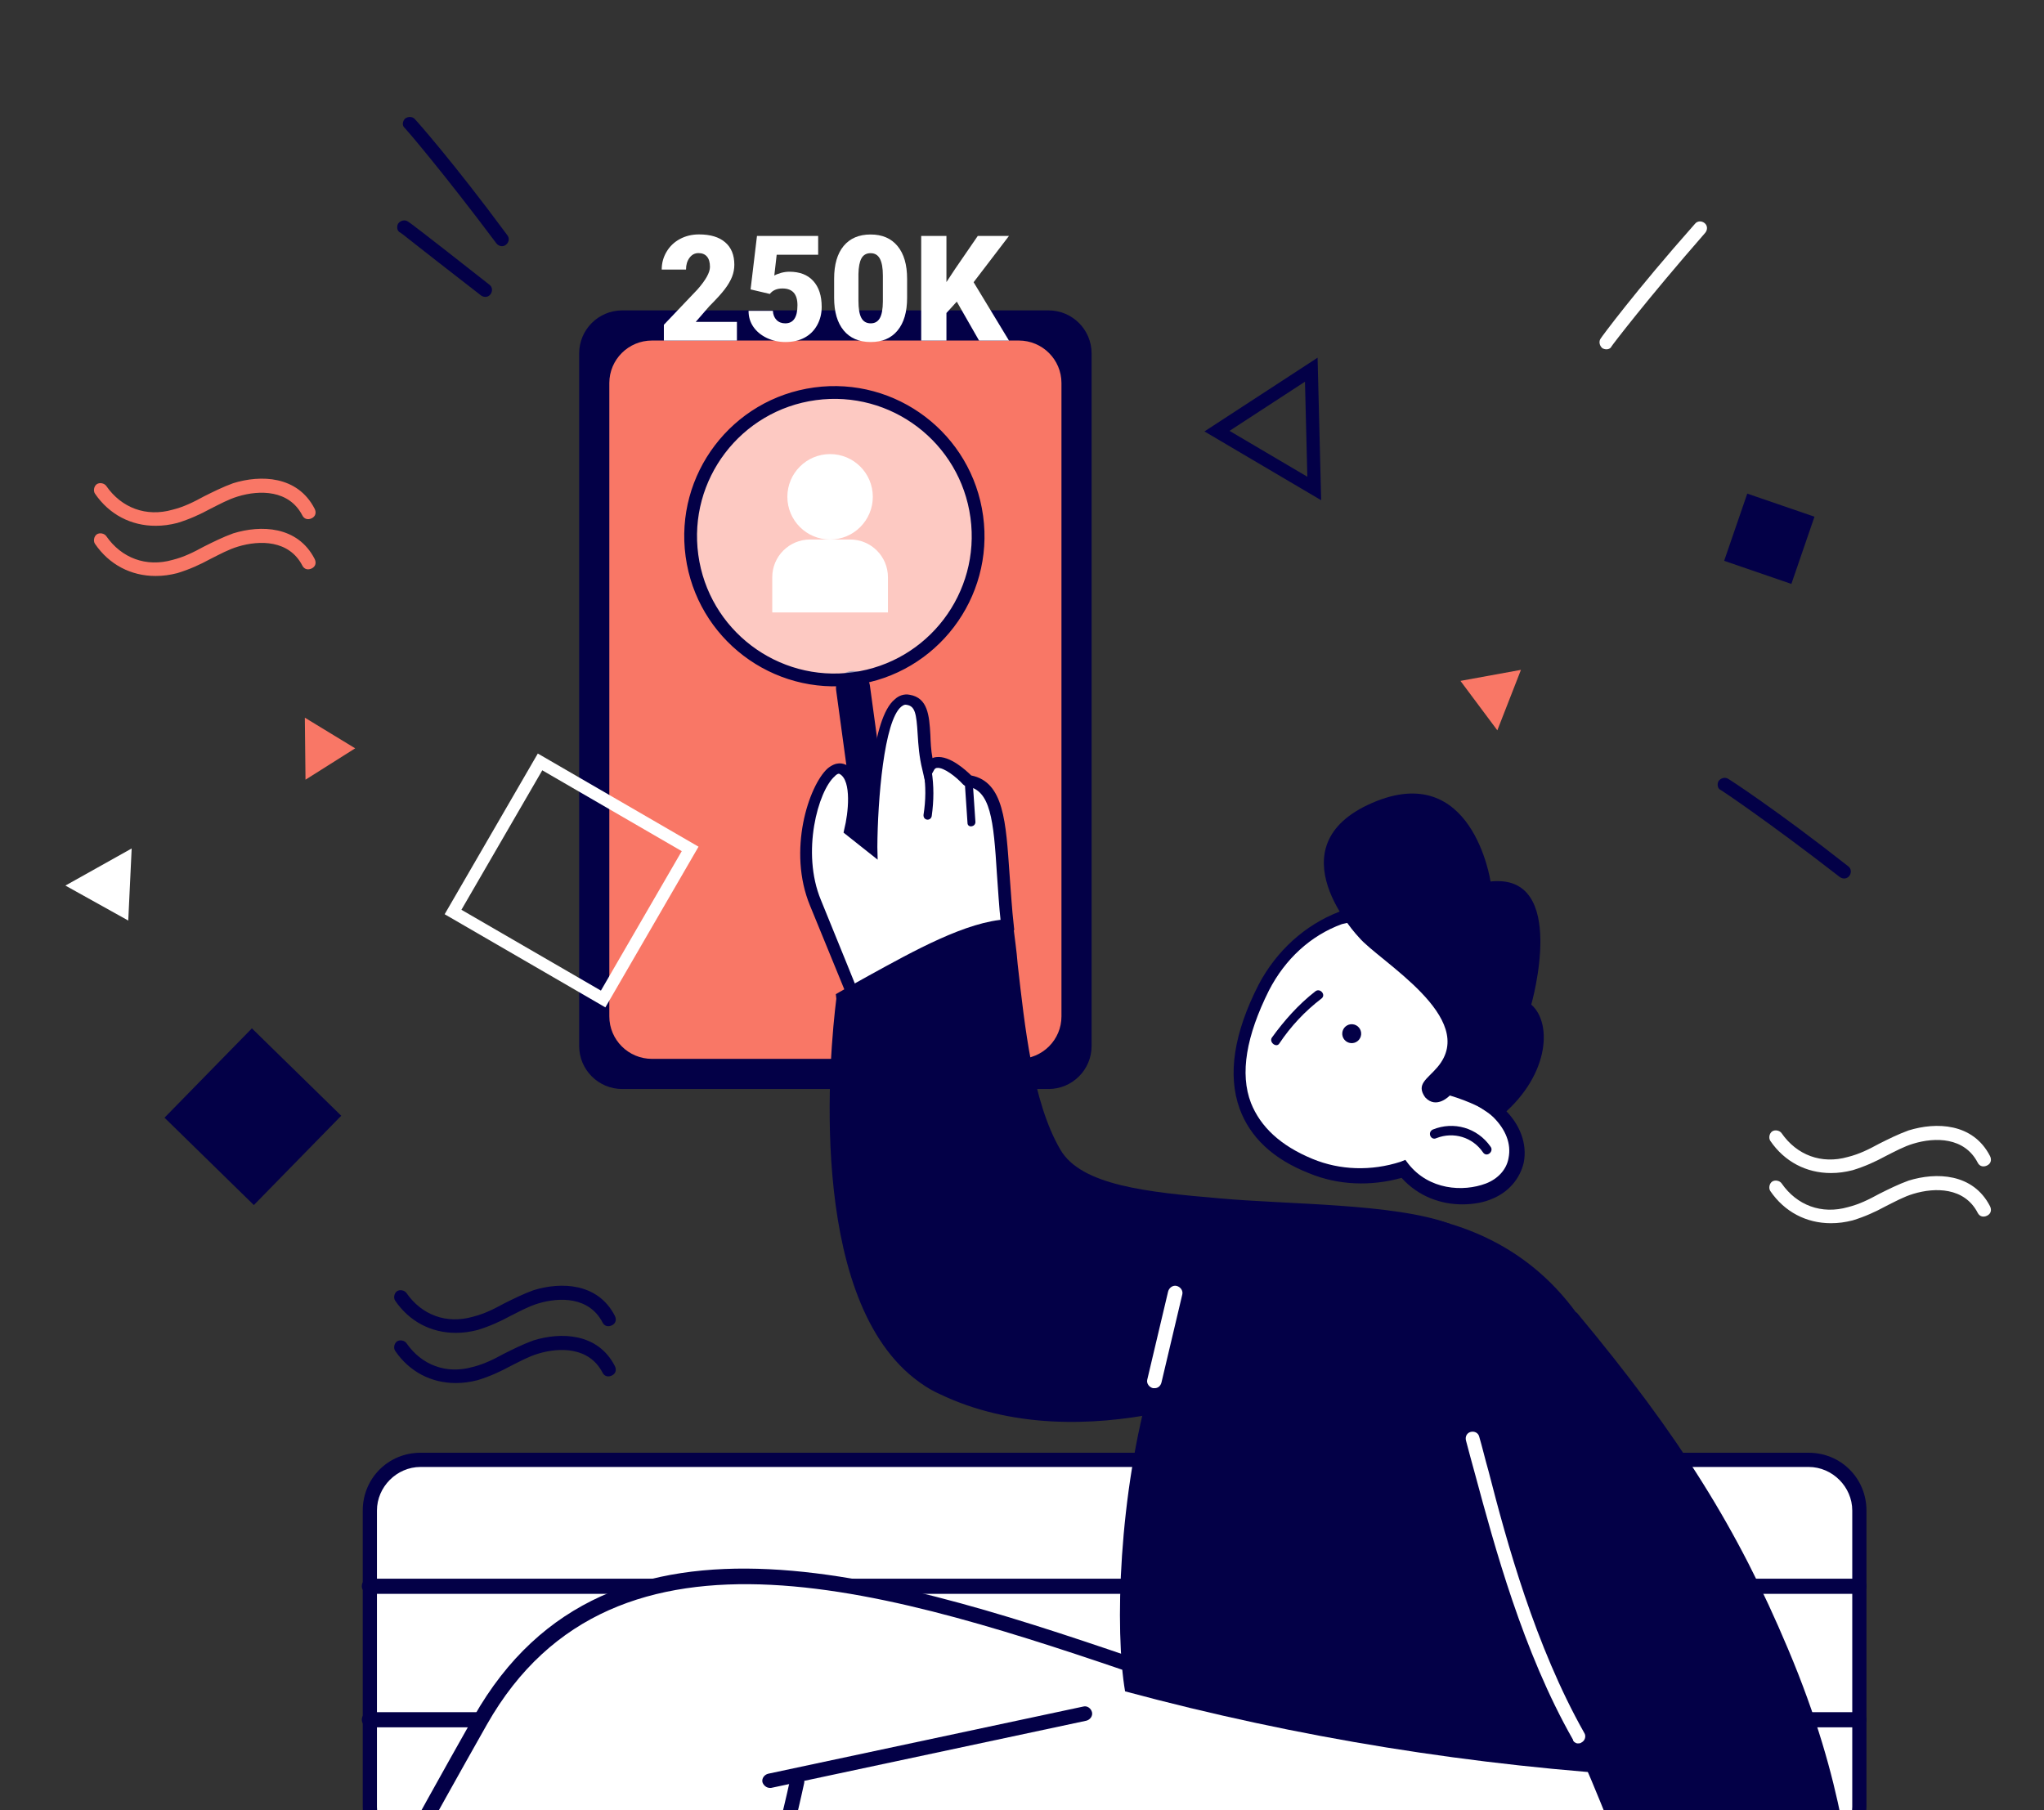 <svg width="271" height="240" viewBox="0 0 271 240" fill="none" xmlns="http://www.w3.org/2000/svg">
<rect x="0" y="0" width="271" height="240" fill="#333333" stroke="none"/>
<g clip-path="url(#clip0)">
<path d="M144.727 46.861C144.727 43.711 142.17 41.157 139.017 41.157L82.497 41.157C79.344 41.157 76.787 43.711 76.787 46.861L76.787 138.694C76.787 141.844 79.344 144.398 82.497 144.398L139.017 144.398C142.17 144.398 144.727 141.844 144.727 138.694L144.727 46.861Z" fill="#030047"/>
<path d="M140.732 50.789C140.732 47.677 138.2 45.153 135.077 45.153L86.441 45.153C83.318 45.153 80.786 47.677 80.786 50.789L80.786 134.765C80.786 137.878 83.318 140.401 86.441 140.401L135.077 140.401C138.2 140.401 140.732 137.878 140.732 134.765L140.732 50.789Z" fill="#F97766"/>
<path d="M242.748 155.539C243.752 155.539 244.631 155.413 245.635 155.162C247.267 154.66 248.648 154.032 250.029 153.279C251.285 152.651 252.415 152.023 253.67 151.647C256.558 150.768 260.45 150.768 262.207 154.158C262.458 154.66 262.96 154.785 263.463 154.534C263.965 154.283 264.09 153.781 263.839 153.279C261.579 148.885 256.683 148.759 253.042 149.889C251.661 150.391 250.406 151.019 249.15 151.647C247.769 152.4 246.514 153.028 245.007 153.404C241.492 154.409 238.228 153.153 236.219 150.266C235.968 149.889 235.34 149.763 234.964 150.015C234.587 150.266 234.461 150.893 234.713 151.27C236.596 154.032 239.483 155.539 242.748 155.539Z" fill="white"/>
<path d="M60.425 176.73C61.43 176.73 62.309 176.604 63.313 176.353C64.945 175.851 66.326 175.223 67.707 174.47C68.962 173.842 70.092 173.215 71.348 172.838C74.235 171.959 78.127 171.959 79.885 175.349C80.136 175.851 80.638 175.977 81.14 175.726C81.643 175.475 81.768 174.972 81.517 174.47C79.257 170.076 74.361 169.95 70.72 171.08C69.339 171.583 68.084 172.21 66.828 172.838C65.447 173.591 64.192 174.219 62.685 174.596C59.17 175.6 55.906 174.345 53.897 171.457C53.646 171.08 53.018 170.955 52.641 171.206C52.265 171.457 52.139 172.085 52.39 172.461C54.273 175.223 57.161 176.73 60.425 176.73Z" fill="#030047"/>
<path d="M20.625 69.718C21.629 69.718 22.508 69.593 23.512 69.342C25.144 68.839 26.525 68.212 27.906 67.458C29.162 66.831 30.292 66.203 31.547 65.826C34.435 64.948 38.327 64.948 40.084 68.337C40.335 68.84 40.837 68.965 41.34 68.714C41.842 68.463 41.967 67.961 41.716 67.458C39.456 63.064 34.56 62.939 30.919 64.069C29.538 64.571 28.283 65.199 27.027 65.826C25.646 66.58 24.391 67.207 22.884 67.584C19.369 68.588 16.105 67.333 14.096 64.445C13.845 64.069 13.217 63.943 12.841 64.194C12.464 64.445 12.338 65.073 12.589 65.45C14.473 68.212 17.36 69.718 20.625 69.718Z" fill="#F97766"/>
<path d="M242.748 162.193C243.752 162.193 244.631 162.068 245.635 161.817C247.267 161.314 248.648 160.687 250.029 159.933C251.285 159.306 252.415 158.678 253.67 158.301C256.558 157.423 260.45 157.423 262.207 160.812C262.458 161.314 262.96 161.44 263.463 161.189C263.965 160.938 264.09 160.436 263.839 159.933C261.579 155.539 256.683 155.414 253.042 156.544C251.661 157.046 250.406 157.674 249.15 158.301C247.769 159.055 246.514 159.682 245.007 160.059C241.492 161.063 238.228 159.808 236.219 156.92C235.968 156.544 235.34 156.418 234.964 156.669C234.587 156.92 234.461 157.548 234.713 157.925C236.596 160.687 239.483 162.193 242.748 162.193Z" fill="white"/>
<path d="M60.425 183.384C61.43 183.384 62.309 183.258 63.313 183.007C64.945 182.505 66.326 181.877 67.707 181.124C68.962 180.496 70.092 179.868 71.348 179.492C74.235 178.613 78.127 178.613 79.885 182.003C80.136 182.505 80.638 182.63 81.14 182.379C81.643 182.128 81.768 181.626 81.517 181.124C79.257 176.73 74.361 176.604 70.72 177.734C69.339 178.236 68.084 178.864 66.828 179.492C65.447 180.245 64.192 180.873 62.685 181.249C59.17 182.254 55.906 180.998 53.897 178.111C53.646 177.734 53.018 177.609 52.641 177.86C52.265 178.111 52.139 178.739 52.39 179.115C54.273 181.877 57.161 183.384 60.425 183.384Z" fill="#030047"/>
<path d="M20.625 76.371C21.629 76.371 22.508 76.246 23.512 75.994C25.144 75.492 26.525 74.865 27.906 74.111C29.162 73.484 30.292 72.856 31.547 72.479C34.435 71.6 38.327 71.6 40.084 74.99C40.335 75.492 40.837 75.618 41.34 75.367C41.842 75.116 41.967 74.613 41.716 74.111C39.456 69.717 34.56 69.592 30.919 70.722C29.538 71.224 28.283 71.851 27.027 72.479C25.646 73.232 24.391 73.86 22.884 74.237C19.369 75.241 16.105 73.986 14.096 71.098C13.845 70.722 13.217 70.596 12.841 70.847C12.464 71.098 12.338 71.726 12.589 72.103C14.473 74.865 17.36 76.371 20.625 76.371Z" fill="#F97766"/>
<path d="M201.652 88.82L193.632 90.283L198.522 96.838L201.652 88.82Z" fill="#F97766"/>
<path fill-rule="evenodd" clip-rule="evenodd" d="M174.69 47.428L175.164 66.328L159.689 57.205L174.69 47.428ZM173.017 50.611L173.332 63.214L163.013 57.13L173.017 50.611Z" fill="#030047"/>
<path d="M40.505 103.384L47.091 99.224L40.417 95.161L40.505 103.384Z" fill="#F97766"/>
<path d="M8.671 117.422L17.005 122.06L17.457 112.503L8.671 117.422Z" fill="white"/>
<path d="M33.397 136.355L45.242 147.941L33.656 159.786L21.811 148.2L33.397 136.355Z" fill="#030047"/>
<path d="M228.594 74.362L237.506 77.425L240.569 68.513L231.657 65.451L228.594 74.362Z" fill="#030047"/>
<path fill-rule="evenodd" clip-rule="evenodd" d="M92.613 112.266L71.305 99.915L58.954 121.223L80.262 133.574L92.613 112.266ZM90.389 112.858L79.671 131.35L61.178 120.632L71.897 102.139L90.389 112.858Z" fill="white"/>
<path d="M212.571 46.229C212.909 46.385 213.464 46.368 213.672 45.916C213.724 45.804 218.261 39.827 226.095 30.857C226.416 30.458 226.399 29.902 226 29.581C225.601 29.26 225.045 29.278 224.724 29.677C216.726 38.708 212.302 44.737 212.25 44.849C211.929 45.248 212.059 45.856 212.458 46.177L212.571 46.229Z" fill="white"/>
<path d="M227.799 103.689C227.663 104.036 227.713 104.59 228.175 104.771C228.291 104.817 234.522 108.997 243.934 116.295C244.351 116.592 244.904 116.542 245.201 116.125C245.498 115.708 245.449 115.155 245.032 114.857C235.55 107.399 229.273 103.334 229.157 103.289C228.74 102.991 228.142 103.157 227.845 103.574L227.799 103.689Z" fill="#030047"/>
<path d="M53.606 15.844C53.383 16.143 53.284 16.689 53.682 16.987C53.781 17.061 58.681 22.745 65.819 32.278C66.143 32.675 66.689 32.773 67.087 32.45C67.484 32.127 67.582 31.58 67.259 31.183C60.095 21.477 55.121 15.893 55.022 15.818C54.699 15.421 54.078 15.422 53.681 15.745L53.606 15.844Z" fill="#030047"/>
<path d="M52.73 29.777C52.594 30.124 52.644 30.677 53.106 30.859C53.222 30.904 54.364 31.879 63.776 39.176C64.193 39.474 64.746 39.424 65.043 39.007C65.34 38.59 65.29 38.036 64.873 37.739C55.392 30.281 54.204 29.422 54.089 29.376C53.672 29.079 53.073 29.244 52.776 29.662L52.73 29.777Z" fill="#030047"/>
<path d="M97.704 45.162H88.018V43.065L92.48 38.374C93.579 37.123 94.129 36.128 94.129 35.391C94.129 34.793 93.999 34.339 93.738 34.028C93.477 33.716 93.099 33.56 92.604 33.56C92.114 33.56 91.717 33.77 91.412 34.19C91.107 34.603 90.954 35.121 90.954 35.743H87.732C87.732 34.892 87.945 34.107 88.371 33.389C88.797 32.664 89.388 32.099 90.144 31.692C90.9 31.285 91.746 31.082 92.68 31.082C94.18 31.082 95.333 31.428 96.14 32.121C96.954 32.814 97.36 33.808 97.36 35.105C97.36 35.651 97.259 36.185 97.055 36.706C96.852 37.221 96.534 37.764 96.102 38.336C95.676 38.902 94.987 39.661 94.034 40.615L92.241 42.683H97.704V45.162Z" fill="white"/>
<path d="M99.515 38.374L100.363 31.282H108.475V33.78H102.975L102.66 36.535C102.889 36.401 103.188 36.284 103.557 36.182C103.931 36.08 104.297 36.029 104.653 36.029C106.032 36.029 107.09 36.439 107.827 37.259C108.571 38.073 108.942 39.217 108.942 40.691C108.942 41.581 108.742 42.388 108.342 43.112C107.948 43.83 107.392 44.383 106.674 44.771C105.956 45.158 105.107 45.352 104.128 45.352C103.258 45.352 102.441 45.174 101.679 44.819C100.916 44.456 100.319 43.964 99.886 43.341C99.454 42.712 99.242 42.003 99.248 41.215H102.47C102.502 41.724 102.664 42.127 102.956 42.426C103.248 42.724 103.633 42.874 104.109 42.874C105.19 42.874 105.73 42.073 105.73 40.472C105.73 38.991 105.069 38.251 103.747 38.251C102.997 38.251 102.438 38.492 102.069 38.975L99.515 38.374Z" fill="white"/>
<path d="M120.267 39.49C120.267 41.364 119.845 42.81 118.999 43.827C118.16 44.844 116.975 45.352 115.444 45.352C113.899 45.352 112.705 44.841 111.859 43.818C111.014 42.794 110.592 41.352 110.592 39.49V36.954C110.592 35.079 111.011 33.634 111.85 32.617C112.695 31.6 113.887 31.092 115.425 31.092C116.963 31.092 118.154 31.603 118.999 32.626C119.845 33.65 120.267 35.095 120.267 36.964V39.49ZM117.055 36.544C117.055 35.547 116.924 34.803 116.664 34.314C116.403 33.818 115.99 33.57 115.425 33.57C114.872 33.57 114.468 33.799 114.214 34.256C113.966 34.714 113.833 35.407 113.814 36.334V39.881C113.814 40.916 113.944 41.676 114.204 42.159C114.465 42.636 114.878 42.874 115.444 42.874C115.99 42.874 116.394 42.642 116.654 42.178C116.915 41.708 117.048 40.974 117.055 39.976V36.544Z" fill="white"/>
<path d="M126.854 39.995L125.482 41.501V45.162H122.136V31.282H125.482V37.402L126.645 35.639L129.638 31.282H133.775L129.085 37.421L133.775 45.162H129.809L126.854 39.995Z" fill="white"/>
<circle r="5.665" transform="matrix(-1 0 0 1 110.056 65.874)" fill="white"/>
<path d="M117.727 76.538C117.727 73.777 115.488 71.538 112.727 71.538H107.388C104.627 71.538 102.388 73.777 102.388 76.538V81.205H117.727V76.538Z" fill="white"/>
<path d="M190.594 122.408C198.629 126.551 201.391 137.097 196.746 146.011C196.746 146.011 196.746 146.011 196.746 146.136C197.499 146.638 198.253 147.141 198.88 147.643C202.772 151.409 201.642 156.431 197.625 158.063C194.11 159.444 189.088 158.816 186.326 155.05C182.308 156.431 177.914 156.305 174.022 154.673C162.221 149.777 163.225 139.984 167.87 131.071C172.39 122.157 182.559 118.265 190.594 122.408Z" fill="white"/>
<path d="M193.859 159.693C195.365 159.693 196.746 159.442 197.876 158.94C200.01 158.061 201.517 156.304 202.019 154.169C202.521 151.658 201.517 149.022 199.383 147.013C199.006 146.636 198.378 146.134 197.876 145.758C199.885 141.364 200.387 136.593 199.257 132.199C198.002 127.428 195.114 123.662 190.971 121.527C186.828 119.393 182.057 119.142 177.538 120.9C173.018 122.657 169.252 126.047 166.866 130.567C163.602 136.969 162.723 142.493 164.355 147.013C165.736 150.78 168.749 153.667 173.52 155.55C177.412 157.182 181.806 157.308 185.824 156.178C188.083 158.689 191.097 159.693 193.859 159.693ZM183.689 121.653C185.949 121.653 188.084 122.155 190.092 123.159C193.733 125.043 196.37 128.432 197.374 132.575C198.504 136.844 197.876 141.364 195.742 145.507L195.365 146.26L196.118 146.762C196.872 147.264 197.499 147.641 198.002 148.143C199.634 149.775 200.387 151.658 200.01 153.542C199.759 155.048 198.629 156.303 196.997 156.931C193.984 158.061 189.465 157.81 186.702 154.295L186.326 153.793L185.698 154.044C181.806 155.299 177.663 155.174 174.022 153.667C169.754 151.909 167.117 149.398 165.862 146.26C164.355 142.368 165.234 137.346 168.247 131.32C170.381 127.177 173.771 124.038 177.914 122.532C180.049 122.029 181.932 121.653 183.689 121.653Z" fill="#030047"/>
<path d="M179.113 138.312C178.422 138.256 177.907 137.651 177.963 136.96C178.018 136.269 178.624 135.754 179.315 135.809C180.006 135.865 180.521 136.471 180.465 137.162C180.409 137.853 179.804 138.368 179.113 138.312Z" fill="#030047"/>
<path d="M168.619 137.597C170.251 135.337 172.134 133.203 174.394 131.445C175.022 130.943 175.9 131.948 175.147 132.45C173.013 134.082 171.13 136.091 169.623 138.351C169.247 138.978 168.242 138.225 168.619 137.597Z" fill="#030047"/>
<path d="M189.959 149.775C192.721 148.645 195.859 149.524 197.617 152.035C198.119 152.663 197.115 153.541 196.613 152.788C195.232 150.779 192.721 150.026 190.461 150.905C189.708 151.281 189.205 150.152 189.959 149.775Z" fill="#030047"/>
<path d="M180.17 124.29C182.806 127.429 196.114 134.961 190.59 141.49C189.209 143.122 187.702 143.75 188.958 145.507C190.464 147.139 192.222 145.256 192.222 145.256C194.733 146.009 197.244 147.139 198.499 148.395C205.404 142.996 205.907 135.715 203.019 133.204C203.019 133.204 208.041 115.753 197.621 116.883C197.621 116.883 195.235 100.687 181.927 106.462C168.619 112.238 180.17 124.29 180.17 124.29Z" fill="#030047"/>
<path d="M236.035 233.682V354.458C236.035 357.471 231.39 357.471 231.39 354.458V233.682C231.39 230.669 236.035 230.669 236.035 233.682Z" fill="#030047"/>
<path d="M55.748 246.238H239.799C243.44 246.238 246.453 243.224 246.453 239.584V200.288C246.453 196.647 243.44 193.634 239.799 193.634H55.748C52.108 193.634 49.094 196.647 49.094 200.288V239.584C49.094 243.224 52.108 246.238 55.748 246.238Z" fill="white"/>
<path d="M55.752 247.115H239.803C244.071 247.115 247.461 243.726 247.461 239.457V200.287C247.461 196.018 244.071 192.628 239.803 192.628H55.752C51.483 192.628 48.094 196.018 48.094 200.287V239.583C48.094 243.726 51.609 247.115 55.752 247.115ZM239.803 194.512C242.941 194.512 245.578 197.148 245.578 200.287V239.583C245.578 242.721 242.941 245.358 239.803 245.358H55.752C52.613 245.358 49.977 242.721 49.977 239.583V200.287C49.977 197.148 52.613 194.512 55.752 194.512H239.803Z" fill="#030047"/>
<path d="M49.098 211.335H246.457C246.959 211.335 247.461 210.958 247.461 210.331C247.461 209.703 247.084 209.326 246.457 209.326H48.972C48.47 209.326 47.968 209.703 47.968 210.331C47.968 210.958 48.596 211.335 49.098 211.335Z" fill="#030047"/>
<path d="M49.098 229.037H246.457C246.959 229.037 247.461 228.66 247.461 228.033C247.461 227.405 247.084 227.028 246.457 227.028H48.972C48.47 227.028 47.968 227.405 47.968 228.033C47.968 228.66 48.596 229.037 49.098 229.037Z" fill="#030047"/>
<path d="M77.235 318.928C78.365 311.897 79.997 301.979 81.629 291.433C78.114 297.334 75.603 301.226 75.603 301.226L34.926 281.139C34.926 281.139 46.602 258.289 63.55 228.158C80.499 198.027 117.41 209.703 152.939 221.881L152.688 223.136C165.996 223.262 179.304 223.764 192.486 225.02C201.149 225.898 209.561 227.53 217.972 229.414C218.725 255.653 217.093 274.359 198.512 275.238C174.91 276.368 127.328 275.238 127.328 275.238C127.328 275.238 128.332 307.629 122.557 327.214C122.431 327.591 122.306 327.967 122.18 328.344C120.925 332.236 119.418 335.5 117.535 337.885L75.352 328.972C75.352 328.972 75.854 325.582 76.733 319.932C77.109 319.681 77.235 319.305 77.235 318.928Z" fill="white"/>
<path d="M118.166 339.015L118.542 338.513C120.426 336.128 121.932 332.864 123.313 328.595C123.439 328.218 123.564 327.842 123.69 327.465C128.837 309.889 128.586 281.766 128.461 276.117C135.366 276.242 177.298 277.121 198.766 276.117C218.728 275.112 219.733 254.272 219.105 229.288V228.535L218.352 228.409C210.693 226.777 201.654 224.894 192.74 224.015C181.441 222.885 169.514 222.383 153.946 222.132L154.072 221.128L153.319 220.876C119.296 209.201 80.627 196.144 62.8 227.656C45.977 257.41 34.301 280.385 34.175 280.636L33.799 281.515L76.108 302.481L76.61 301.728C76.61 301.728 77.991 299.468 80.125 296.079C78.744 304.741 77.489 312.902 76.484 318.802C76.484 319.054 76.359 319.179 76.359 319.43L74.727 329.851L118.166 339.015ZM126.577 274.234V275.238C126.577 275.615 127.582 307.754 121.932 326.963C121.807 327.34 121.681 327.716 121.555 328.093C120.426 331.859 119.045 334.747 117.412 336.881L76.736 328.344L78.117 319.807C78.117 319.556 78.242 319.305 78.242 319.179C79.372 312.149 81.004 302.23 82.636 291.684L83.389 286.914L80.879 291.057C78.242 295.451 76.233 298.715 75.355 300.096L36.31 280.762C38.569 276.368 49.492 255.276 64.558 228.66C81.506 198.78 118.919 211.209 152.063 222.509L151.812 224.015H152.942C168.886 224.266 181.19 224.768 192.615 225.898C201.277 226.777 209.814 228.535 217.347 230.041C218.1 258.038 215.213 273.355 198.766 274.234C175.415 275.364 128.084 274.234 127.582 274.234H126.577Z" fill="#030047"/>
<path d="M102.095 237.072H102.22L144.027 228.158C144.529 228.032 144.906 227.53 144.78 227.028C144.655 226.526 144.153 226.149 143.65 226.275L101.844 235.189C101.341 235.314 100.965 235.816 101.09 236.319C101.216 236.695 101.592 237.072 102.095 237.072Z" fill="#030047"/>
<path d="M85.148 285.658C85.399 285.658 85.776 285.533 85.901 285.282C96.949 268.333 102.599 255.025 106.616 236.444C106.742 235.942 106.365 235.44 105.863 235.314C105.361 235.189 104.859 235.565 104.733 236.068C100.716 254.397 95.192 267.454 84.269 284.277C84.018 284.654 84.144 285.282 84.52 285.533C84.771 285.533 84.897 285.658 85.148 285.658Z" fill="#030047"/>
<path d="M115.338 90.923C115.17 89.686 114.031 88.821 112.795 88.989C111.558 89.158 110.693 90.297 110.861 91.533L114.34 117.048C114.508 118.284 115.647 119.15 116.884 118.981C118.12 118.813 118.986 117.674 118.817 116.438L115.338 90.923Z" fill="#030047"/>
<circle cx="110.492" cy="71.043" r="19.237" transform="rotate(-59.913 110.492 71.043)" fill="white" fill-opacity="0.6"/>
<path fill-rule="evenodd" clip-rule="evenodd" d="M113.083 89.142C103.119 90.5 93.939 83.524 92.581 73.559C91.222 63.594 98.199 54.415 108.164 53.057C118.128 51.698 127.307 58.675 128.666 68.639C130.025 78.604 123.048 87.783 113.083 89.142ZM113.312 90.821C102.42 92.306 92.387 84.68 90.902 73.788C89.417 62.896 97.043 52.863 107.935 51.378C118.827 49.893 128.86 57.519 130.345 68.41C131.83 79.302 124.204 89.336 113.312 90.821Z" fill="#030047"/>
<path d="M133.591 122.878C132.43 112.819 133.561 104.169 128.385 103.474C128.385 103.474 124.562 99.351 123.104 101.878C122.015 97.059 123.251 93.266 120.378 92.76C115.634 91.863 115.572 112.407 115.572 112.407L112.725 110.15C112.725 110.15 114.316 103.501 111.706 101.977C109.096 100.452 104.569 111.32 108.043 119.666C110.792 126.347 114.401 135.21 114.401 135.21L133.591 122.878Z" fill="white"/>
<path d="M114.088 136.462L134.476 123.307L134.424 122.857C134.147 120.455 134.02 118.035 133.844 115.85C133.364 109.059 133.124 103.686 128.765 102.821C128.077 102.139 125.949 100.179 124.148 100.387C123.998 100.404 123.848 100.422 123.631 100.523C123.426 99.405 123.388 98.421 123.351 97.436C123.206 94.867 123.013 92.531 120.608 92.124C119.906 91.977 119.173 92.214 118.625 92.734C115.564 95.217 115.045 106.534 114.947 110.957L113.775 110.028C114.101 108.24 114.947 103.047 112.253 101.456C111.768 101.208 110.899 100.928 109.718 101.901C107.241 104.164 104.358 112.788 107.41 120.118C110.159 126.799 113.768 135.662 113.768 135.662L114.088 136.462ZM132.704 122.447L114.796 134.022C113.834 131.623 111.068 124.792 108.842 119.344C106.211 113.031 108.463 104.86 110.674 102.931C110.807 102.764 111.156 102.495 111.324 102.628C112.946 103.506 112.464 107.897 111.939 109.935L111.841 110.403L116.362 113.988L116.322 112.32C116.362 106.078 117.201 95.56 119.496 93.698C119.846 93.429 119.996 93.412 120.23 93.461C121.315 93.64 121.503 94.607 121.665 97.327C121.754 98.762 121.861 100.347 122.286 102.047L122.745 104.048L123.755 102.258C123.937 101.857 124.087 101.839 124.237 101.822C125.138 101.718 126.813 103.046 127.685 104.01L127.936 104.209L128.17 104.258C131.343 104.729 131.727 108.716 132.175 115.89C132.334 117.926 132.444 120.195 132.704 122.447Z" fill="#030047"/>
<path d="M133.587 122.875C134.673 130.965 135.283 144.814 139.941 152.872C145.741 162.927 175.12 156.493 184.807 165.948L167.586 182.16C167.586 182.16 144.17 193.458 124.904 184.044C105.637 174.631 111.666 132.632 111.649 132.482C117.743 129.268 127.146 123.086 133.587 122.875Z" fill="#030047"/>
<path d="M121.179 182.728C122.184 183.525 123.255 184.238 124.459 184.784C143.876 194.18 167.61 182.997 167.826 182.896L168.043 182.795L186.659 167.413L192.23 162.271C184.79 159.535 170.781 159.736 161.632 158.89C152.183 158.079 143.334 157.199 140.576 152.421C136.877 146.079 135.866 136.003 134.93 127.896C134.789 126.011 134.514 124.293 134.324 122.641L134.237 121.891L133.553 121.894C128.18 122.134 121.038 126.153 115.243 129.332C113.811 130.106 112.53 130.862 111.314 131.535L110.815 131.821L110.884 132.421C110.013 139.368 106.945 171.441 121.179 182.728ZM167.136 181.53C165.404 182.339 143.333 192.113 125.288 183.395C108.363 175.156 111.569 140.329 112.472 132.999C113.621 132.41 114.836 131.737 116.118 130.98C121.479 128.004 128.039 124.204 133.01 123.782C133.166 125.133 133.34 126.634 133.513 128.136C134.382 136.326 135.494 146.619 139.378 153.244C142.606 158.805 151.905 159.633 161.739 160.475C170.27 161.24 179.102 161.97 183.742 165.922L167.136 181.53Z" fill="#030047"/>
<path d="M123.521 102.208C123.83 104.226 123.821 106.129 123.53 108.217C123.383 108.918 122.381 108.806 122.444 108.038C122.753 106.1 122.762 104.198 122.47 102.33C122.317 101.663 123.368 101.541 123.521 102.208Z" fill="#030047"/>
<path d="M129.004 104.237C129.111 105.822 129.218 107.407 129.325 108.992C129.328 109.677 128.277 109.798 128.274 109.114C128.167 107.529 128.06 105.944 127.953 104.358C127.884 103.758 128.935 103.637 129.004 104.237Z" fill="#030047"/>
<path d="M149.168 224.265C147.787 216.23 148.29 198.026 152.684 182.96C154.692 175.93 155.446 169.15 161.346 165.133C164.736 162.873 168.754 161.366 173.775 160.864C196.75 158.479 216.963 169.025 218.093 206.563C218.47 216.983 218.972 226.776 219.098 235.564C195.369 234.183 172.018 230.417 149.168 224.265Z" fill="#030047"/>
<path d="M153.112 184.064C153.489 184.064 153.865 183.813 153.991 183.311L156.753 171.635C156.879 171.132 156.502 170.63 156 170.505C155.498 170.379 154.995 170.756 154.87 171.258L152.108 182.934C151.982 183.436 152.359 183.938 152.861 184.064C152.987 184.064 152.987 184.064 153.112 184.064Z" fill="white"/>
<path d="M192.106 207.693C196.123 196.77 198.508 184.843 194.491 174.172C194.114 173.293 193.738 172.54 193.11 171.912L209.054 174.046C222.864 190.618 230.397 202.796 237.051 218.615C244.709 236.694 245.337 249.123 245.965 254.019C237.051 259.167 224.873 262.305 221.734 262.305C207.171 228.031 210.059 228.031 197.127 219.996C193.487 217.736 194.993 211.836 192.106 207.693Z" fill="#030047"/>
<path d="M209.175 231.17C209.301 231.17 209.552 231.17 209.678 231.045C210.18 230.794 210.305 230.166 210.054 229.789C203.526 218.239 199.759 204.429 197.374 195.138C196.872 193.381 196.495 191.749 196.118 190.493C195.993 189.991 195.491 189.74 194.989 189.865C194.486 189.991 194.235 190.493 194.361 190.995C194.738 192.376 195.114 193.883 195.616 195.641C198.127 204.931 201.894 218.992 208.548 230.668C208.548 230.919 208.924 231.17 209.175 231.17Z" fill="white"/>
</g>
<defs>
<clipPath id="clip0">
<rect width="270" height="240" fill="white" transform="translate(0.975)"/>
</clipPath>
</defs>
</svg>
